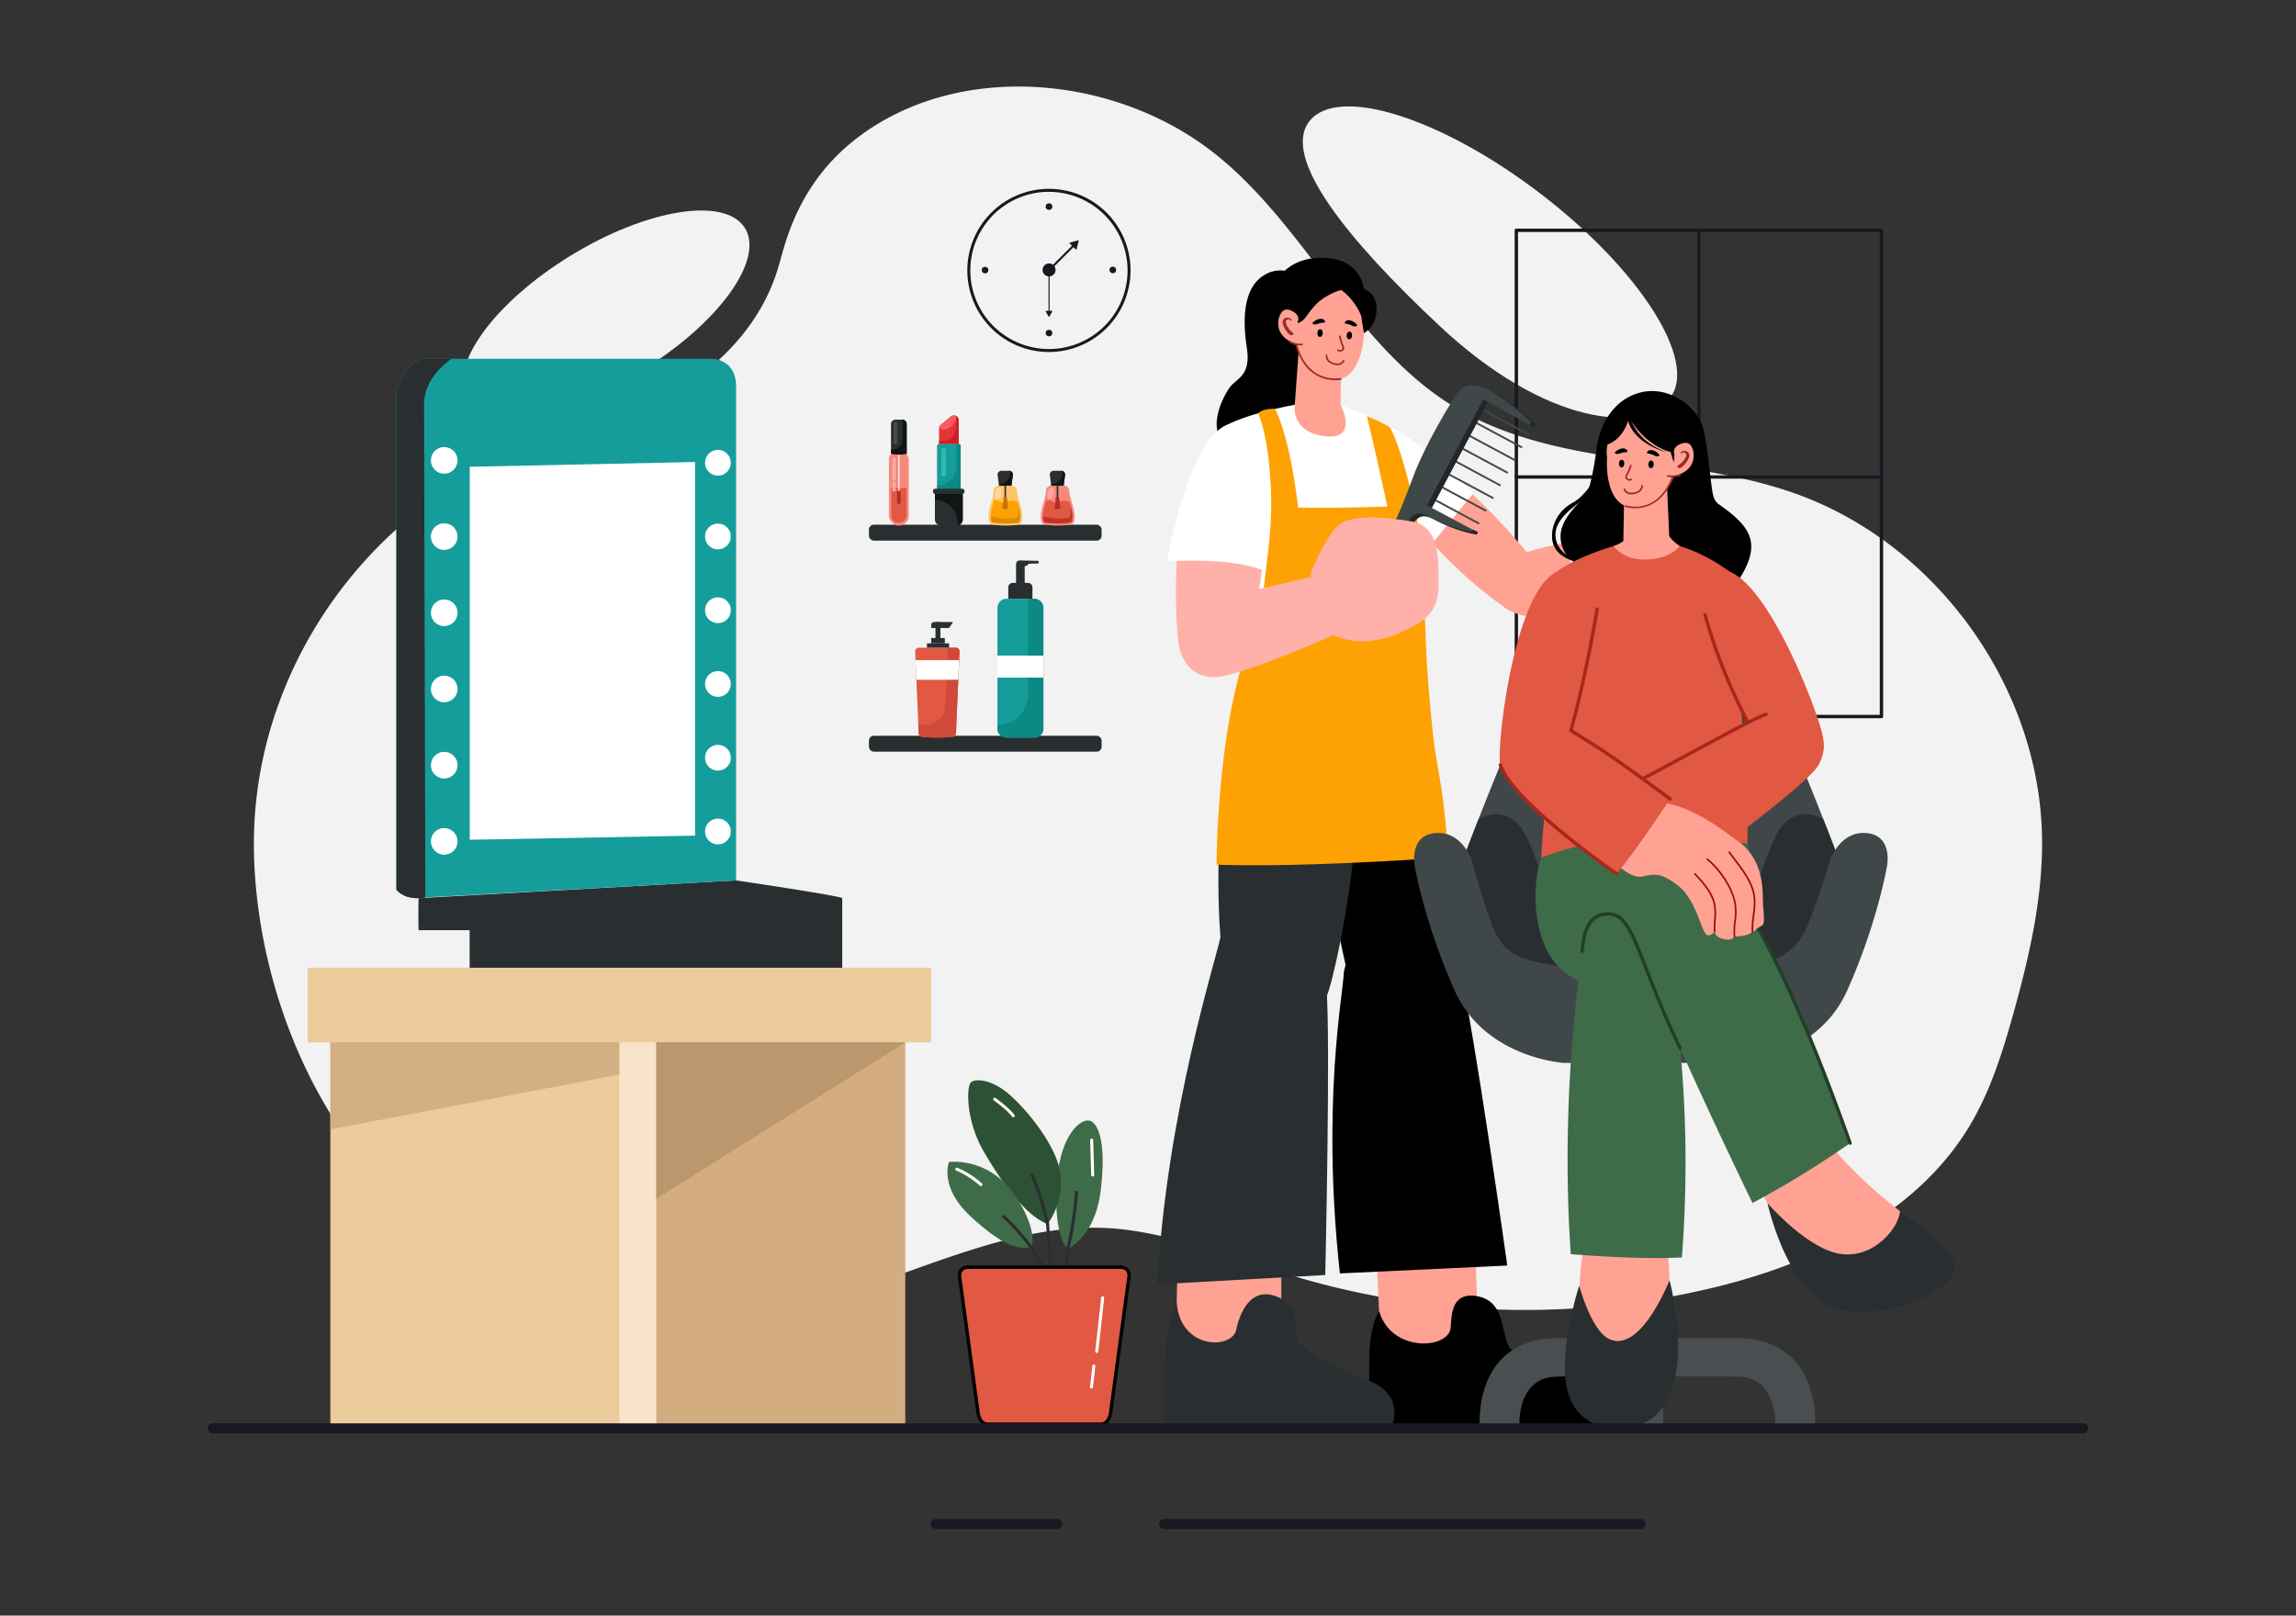 <?xml version="1.0" encoding="utf-8"?>
<svg xmlns="http://www.w3.org/2000/svg" id="Layer_1" viewBox="0 0 1364 960">
  <rect x="0" y="0" width="1364" height="960" fill="#333333" stroke="none"/>
  <ellipse cx="360.17" cy="185.98" fill="#f2f2f2" rx="96.61" ry="40.13" transform="rotate(-31.42 360.206 185.989)"/>
  <path d="M1213.14,498.27c.44,35.34-7.61,70.22-17.12,104.28-6.33,22.64-13.44,45.35-25.41,65.59-30.95,52.34-90.35,81.42-149.36,96.17a478.83,478.83,0,0,1-249.18-5c-34-10-67.18-23.77-102.32-28.46C588.17,720,512.74,780.3,430.44,782,218.6,786.45,150,608.24,150.84,499.6c.67-91.28,53.31-173.11,126.56-215.84,1.19-.69,2.38-1.38,3.57-2.05A231.47,231.47,0,0,1,338,258.91c55.05-13.76,108.5-46.09,124.51-100.53,3.51-11.93,9.51-40.83,34.85-66.06q1.71-1.72,3.57-3.4c2.79-2.56,5.78-5.07,9-7.5,59.52-44.85,150.44-37.17,209.57,8.18,55.69,42.72,84.25,115.54,144.2,152C923.47,278,1000,269.85,1065.92,293.06,1150.48,322.82,1212,408.63,1213.14,498.27Z" fill="#f2f2f2"/>
  <path d="M992.21,236.28C975.63,258,918.43,253,855,193.46c-54.42-51-93.8-99.64-77.21-121.31s78-2.5,137.26,42.83S1008.79,214.61,992.21,236.28Z" fill="#f2f2f2"/>
  <path d="M633.38,753.43h-.09a.89.89,0,0,1-.8-1l2.19-22.81a.89.89,0,0,1,1-.81.9.9,0,0,1,.8,1l-2.19,22.82A.89.89,0,0,1,633.38,753.43Z" fill="#292e30"/>
  <path d="M624,753.43a.9.9,0,0,1-.89-.84L621,720.28a.9.9,0,0,1,.84-1,.92.92,0,0,1,.95.84l2.1,32.31a.9.9,0,0,1-.84,1Z" fill="#292e30"/>
  <path d="M619.79,753.47a.9.9,0,0,1-.76-.42l-11-17.42a.91.91,0,0,1,.29-1.24.9.9,0,0,1,1.23.29l11,17.41a.91.91,0,0,1-.29,1.24A.89.89,0,0,1,619.79,753.47Z" fill="#292e30"/>
  <path d="M653.89,707.5C651.4,727.93,642,737,637.14,740.37a16.18,16.18,0,0,1-2.85,1.67c-1.15-.56-8.16-8.67-6.54-38,.1-2,.27-3.93.49-5.75,2.81-25,14.14-33.76,19.16-32.31C652.75,667.46,657.25,679.77,653.89,707.5Z" fill="#3e6b48"/>
  <path d="M622.37,727.36a43.36,43.36,0,0,0,7.58-30c-2.28-17.31-21.66-40-31.63-48.09s-19.39-8.54-21.69-5.91-3.18,22.1,8,41.28S609.72,722.65,622.37,727.36Z" fill="#2d5134"/>
  <path d="M622.25,728.08a.91.91,0,0,1-.88-.72c0-.16-3.26-15.76-9.06-28.76a.89.89,0,1,1,1.63-.73c5.89,13.19,9.16,29,9.19,29.13a.89.89,0,0,1-.7,1.06Z" fill="#292e30"/>
  <path d="M634.29,742.94l-.24,0a.9.9,0,0,1-.62-1.11c0-.13,3.67-13.08,5.18-33.44a.9.9,0,0,1,1-.83.91.91,0,0,1,.83,1c-1.53,20.56-5.21,33.67-5.24,33.8A.92.92,0,0,1,634.29,742.94Z" fill="#292e30"/>
  <path d="M612.78,741.42s4.49-11.3-11-32.66-38-18.3-38-18.3-6.14,15,13.14,32.64S604.09,742.11,612.78,741.42Z" fill="#3e6b48"/>
  <path d="M612.78,742.32a.91.91,0,0,1-.73-.37c-.08-.12-8.93-12.06-16.49-18.34a.88.88,0,0,1-.12-1.26.9.9,0,0,1,1.26-.12c7.74,6.42,16.43,18.16,16.8,18.66a.9.9,0,0,1-.72,1.43Z" fill="#292e30"/>
  <path d="M582.76,704.81a.92.92,0,0,1-.61-.24,52.32,52.32,0,0,0-14.07-9,.9.9,0,0,1,.67-1.67,53.21,53.21,0,0,1,14.63,9.36.89.89,0,0,1,0,1.26A.91.91,0,0,1,582.76,704.81Z" fill="#fff"/>
  <path d="M649.15,699.13a.9.9,0,0,1-.9-.87l-.61-20.77a.89.89,0,0,1,.87-.92.88.88,0,0,1,.92.87l.61,20.77a.89.89,0,0,1-.87.92Z" fill="#fff"/>
  <path d="M665.53,753H575.27c-5.58.09-5.26,5.09-5.26,5.09l10.81,79.7s.29,8.49,6,8.49H654c5.69,0,6-8.49,6-8.49l10.8-79.7S671.11,753.06,665.53,753Z" fill="#e15843"/>
  <path d="M654,847.25H586.81c-5.24,0-6.86-6.12-7-9.41L569,758.19a5.77,5.77,0,0,1,6.24-6.22h90.28a6.29,6.29,0,0,1,4.73,1.85,6.22,6.22,0,0,1,1.51,4.3L661,837.84C660.85,841.13,659.23,847.25,654,847.25ZM575.27,754a4.35,4.35,0,0,0-3.26,1.2,4.24,4.24,0,0,0-1,2.83l10.8,79.62c0,.18.34,7.63,5,7.63H654c4.66,0,5-7.45,5-7.53l10.81-79.8h0a4.22,4.22,0,0,0-1-2.76,4.36,4.36,0,0,0-3.27-1.2Z"/>
  <path d="M602,663.94a.86.86,0,0,1-.71-.36c-3.17-4.22-10.9-9.72-11-9.77a.9.9,0,0,1,1-1.47c.33.24,8,5.72,11.37,10.16a.9.9,0,0,1-.72,1.44Z" fill="#fff"/>
  <path d="M651.54,803.93h-.1a.9.9,0,0,1-.79-1c2-17.38,3.49-31.65,3.51-31.79a.89.89,0,0,1,1-.8.9.9,0,0,1,.8,1c0,.14-1.56,14.42-3.51,31.8A.9.9,0,0,1,651.54,803.93Z" fill="#fff"/>
  <path d="M648.4,825.12h-.11a.91.91,0,0,1-.78-1c0-.07,1-7.46,1.39-12.48a.89.89,0,0,1,1.78.16c-.43,5.05-1.38,12.48-1.39,12.55A.9.9,0,0,1,648.4,825.12Z" fill="#fff"/>
  <path d="M623.21,187.72c-.18,0-.32-.23-.32-.51V164.13c0-.28.14-.5.32-.5s.33.22.33.5v23.08C623.54,187.49,623.4,187.72,623.21,187.72Z" fill="#181821"/>
  <path d="M624.94,184.69h-3.51a.26.26,0,0,0-.22.39l1.75,3a.26.26,0,0,0,.45,0l1.75-3A.26.26,0,0,0,624.94,184.69Z" fill="#181821"/>
  <path d="M626,158.35a.6.6,0,0,1-.43-.18.59.59,0,0,1,0-.85l12.58-12.58a.6.6,0,0,1,.86,0,.61.61,0,0,1,0,.85l-12.58,12.58A.61.61,0,0,1,626,158.35Z" fill="#181821"/>
  <path d="M640.49,142.81l-5,1.4a.24.24,0,0,0-.1.4l3.74,3.66a.23.23,0,0,0,.39-.11l1.3-5.07A.23.23,0,0,0,640.49,142.81Z" fill="#181821"/>
  <path d="M619.37,160.39a3.85,3.85,0,1,1,3.84,3.84A3.84,3.84,0,0,1,619.37,160.39Z" fill="#181821"/>
  <circle cx="623.19" cy="122.77" fill="#181821" r="1.96"/>
  <circle cx="623.19" cy="197.91" fill="#181821" r="1.96"/>
  <circle cx="661.1" cy="160.41" fill="#181821" r="1.96"/>
  <circle cx="585.2" cy="160.5" fill="#181821" r="1.96"/>
  <path d="M623.15,209.17a48.48,48.48,0,1,1,48.48-48.48A48.54,48.54,0,0,1,623.15,209.17Zm0-95.19a46.71,46.71,0,1,0,46.71,46.71A46.76,46.76,0,0,0,623.15,114Z" fill="#181821"/>
  <path d="M1117.74,426.78H900.82a1,1,0,0,1-1-1V136.85a1,1,0,0,1,1-1h216.92a1,1,0,0,1,1,1V425.78A1,1,0,0,1,1117.74,426.78Zm-215.92-2h214.92V137.85H901.82Z" fill="#181821"/>
  <path d="M1009.28,426.78a1,1,0,0,1-1-1V136.85a1,1,0,1,1,2,0V425.78A1,1,0,0,1,1009.28,426.78Z" fill="#181821"/>
  <path d="M1117.74,284.44H900.82a1,1,0,0,1,0-2h216.92a1,1,0,0,1,0,2Z" fill="#181821"/>
  <path d="M248.66,533.72s-.25,11.69,0,19H279v26H500.35v-45c0-1.25-63.05-10.57-63.05-10.57Z" fill="#292e30"/>
  <path d="M437.3,229.85V523.16L252.68,533.29s-11.06,2.55-17.19-4.6V234.45s4.09-21.28,18.72-21.28H422.49S437.3,212.66,437.3,229.85Z" fill="#159d9b"/>
  <path d="M251.92,240.51l.76,292.78s-11.06,2.55-17.19-4.6V234.45s4.09-21.28,18.72-21.28h14.13S251.66,223.57,251.92,240.51Z" fill="#292e30"/>
  <polygon fill="#fff" points="412.92 496.54 279.08 499 279.08 277.36 412.92 274.53 412.92 496.54"/>
  <circle cx="263.9" cy="273.56" fill="#fff" r="7.92"/>
  <circle cx="263.9" cy="318.84" fill="#fff" r="7.92"/>
  <circle cx="263.9" cy="364.12" fill="#fff" r="7.92"/>
  <circle cx="263.9" cy="409.4" fill="#fff" r="7.92"/>
  <circle cx="263.9" cy="454.68" fill="#fff" r="7.92"/>
  <circle cx="263.9" cy="499.96" fill="#fff" r="7.92"/>
  <circle cx="426.5" cy="274.97" fill="#fff" r="7.67"/>
  <circle cx="426.5" cy="318.79" fill="#fff" r="7.67"/>
  <circle cx="426.5" cy="362.61" fill="#fff" r="7.67"/>
  <circle cx="426.5" cy="406.43" fill="#fff" r="7.67"/>
  <circle cx="426.5" cy="450.26" fill="#fff" r="7.67"/>
  <circle cx="426.5" cy="494.08" fill="#fff" r="7.67"/>
  <rect fill="#d3ad7f" height="248.4" width="231.55" x="306.26" y="601.22"/>
  <polygon fill="#eccb9d" points="196.26 849.62 375.24 850.29 375.24 612.75 196.26 612.75 196.26 849.62"/>
  <rect fill="#f9e4ca" height="237.54" width="21.96" x="367.92" y="612.75"/>
  <rect fill="#eccb9d" height="44.36" width="370.39" x="182.73" y="575.05"/>
  <polygon fill="#d3af84" points="367.92 638.5 196.26 671.07 196.26 619.4 367.92 619.4 367.92 638.5"/>
  <polygon fill="#bc966c" points="537.81 619.4 389.88 712.36 389.88 619.4 537.81 619.4"/>
  <path d="M774.94,166.62s-11.29-11-24.08-3.06-12.61,27.41-10.1,43.53-6.18,17.81-10,22.86-16.19,27.4.66,36.72,44.65-9,44.65-18.88S782.34,179.5,774.94,166.62Z"/>
  <polygon fill="#ffa293" points="772.35 239.91 769 240.53 719.67 335.73 801.4 323.3 810.42 249.76 796.41 240.53 772.35 239.91"/>
  <polygon fill="#ffa293" points="769 243.31 796.26 253.84 796.6 223.76 796.64 220.21 796.65 219.03 796.64 218.37 796.58 214.38 771.76 204.66 770.82 217.92 770.29 225.19 769 243.31"/>
  <path d="M796.47,225.15c-12.85,3.63-21.62-9.48-22-10.05-4.52-6.29-7.12-17.48-6.67-25.07.94-15.92,21.21-26,34.14-16.08a22.53,22.53,0,0,1,8.43,24l0,.59C810.24,201.19,808.69,221.71,796.47,225.15Z" fill="#ffa293"/>
  <path d="M779.78,191.78a8.3,8.3,0,0,1,4.11-2.26c2.37-.4,3.44,1.19,3.35,1.81s-2.07.2-3.88.95S779.68,193,779.78,191.78Z"/>
  <path d="M806.23,193.09a8.29,8.29,0,0,0-3.86-2.67c-2.32-.63-3.54.85-3.51,1.47s2,.4,3.76,1.33S806.21,194.34,806.23,193.09Z"/>
  <ellipse cx="784.19" cy="197.91" rx="2.27" ry="1.59" transform="rotate(-85.9 784.2 197.908)"/>
  <ellipse cx="801.62" cy="199.34" rx="2.27" ry="1.59" transform="rotate(-85.9 801.624 199.34)"/>
  <path d="M794.53,217a7.75,7.75,0,0,1-2.13-.33c-4.51-1.3-4.76-4-4.87-5.26l0-.17a.49.49,0,0,1,.45-.54.49.49,0,0,1,.54.45l0,.17c.11,1.23.3,3.28,4.16,4.39s5-1.36,5.05-1.47a.49.49,0,0,1,.65-.26.51.51,0,0,1,.27.65A4.42,4.42,0,0,1,794.53,217Z" fill="#9b2b29"/>
  <path d="M796.09,208.93a3.37,3.37,0,0,1-1.44-.34.51.51,0,0,1-.23-.67.5.5,0,0,1,.67-.23,1.88,1.88,0,0,0,2.24-.28c.44-.44,0-1.49-.55-2.82a30.55,30.55,0,0,1-1.29-4.63.5.5,0,1,1,1-.19,30.06,30.06,0,0,0,1.23,4.42c.64,1.46,1.3,3,.34,3.93A2.74,2.74,0,0,1,796.09,208.93Z" fill="#9b2b29"/>
  <path d="M793.25,225.91c-6.06,0-18.76-2.38-23.72-21.31a.5.5,0,1,1,1-.25c6.35,24.23,25.68,20.35,25.87,20.31a.5.5,0,1,1,.22,1A18,18,0,0,1,793.25,225.91Z" fill="#9b2b29"/>
  <path d="M875.08,700.47,879,819.17H821.49s-4.52-74.79-5.17-118.7C816.32,700.47,845.7,698.85,875.08,700.47Z" fill="#ffa293"/>
  <path d="M819.3,779.07s-5.89,7.69-5.89,30.29v37.91l136.87,1.6s10.22-14.2-12.48-29.7c-21.25-14.5-30.22-11.78-38.83-16.52s-1.92-29.83-22.44-32.61c-15.49-2.1-14,13.9-14.79,19.43C859.91,801.68,826.46,803.77,819.3,779.07Z"/>
  <path d="M780,409.8l63.2-2.38s9.73,34.27,14.92,81.07c5.11,46.18,6.61,103.09,6.42,108.21,0,0,2.38,22.4-29.14,23.47-15,.51-24.63-7.22-28-17-2.58-4.71-20-72.57-23.54-132.79C780.27,409.79,780,409.8,780,409.8Z"/>
  <path d="M761.21,690.7V806.49s-24.4,3.72-62.86,2.9c0,0,1.24-77.75,3.31-118.69C701.66,690.7,742.4,689,761.21,690.7Z" fill="#ffa293"/>
  <path d="M699.06,774a87,87,0,0,0-7,32.88v40.52H826.85s8.06-17.88-12.72-26.57-43.42-18.92-43.73-26.67-1.08-22.21-15.82-24.81c-12.3-2.18-18,10.78-20.16,20.78C731.78,802.1,701.13,801.94,699.06,774Z" fill="#292e30"/>
  <path d="M750.74,545.22C732.55,543.75,725.09,556.43,725,557c-2.47,12.81-32,104-37.47,206.17l99.77-5.53s3.27-141.1.67-171.57C788,586,786.45,548.1,750.74,545.22Z" fill="#292e30"/>
  <path d="M778.25,400.06c52.43,13.22,16,178.18,10,191.62,0,0-5.71,24.32-39.09,10.75-18.68-7.59-21-23.3-21-23.3C721.68,558.84,713.25,383.67,778.25,400.06Z" fill="#292e30"/>
  <path d="M825.35,552.42c-23.33,2.15-27,24.74-27,25.27-.36,13-13.46,77.26-2.35,179L895.45,752s-20.1-142.67-27.6-172.32C867.85,579.65,861,549.13,825.35,552.42Z"/>
  <path d="M830.1,273.28c15.8-19.84,80.94,58,86.12,66.71,0,0,7.38,10.2-.59,18.14-10.51,10.47-19.17,4.41-19.17,4.41C872.8,348,814.15,293.29,830.1,273.28Z" fill="#ffa293"/>
  <path d="M875.2,293.16l-26.51,32.5s-61-58.14-45-73.72C818.41,237.56,865.53,283.15,875.2,293.16Z" fill="#fff"/>
  <path d="M895.68,332.79c12.13-6.71,35-10.33,35-10.33l7.92,36.76c-24.9,14.66-48.77,5.28-51.59-8.22C884.48,338.75,895.51,332.88,895.68,332.79Z" fill="#ffa293"/>
  <path d="M769.2,240.5s-30.46,5.41-43.76,13.93c0,0,13.49,80.5,13.49,104.06s.48,34.33-.32,40.49-7.56,49-7.56,49,5.12,13.19,66.84-2.94c26.9-7,54.43,2.37,53-12.28s-9.11-76.61-5.71-113.12-13.72-62.93-13.72-62.93-11.25-6.92-35-16.15c0,0,10.76,20.63-8.66,18.72S768.76,243.52,769.2,240.5Z" fill="#fff"/>
  <path d="M810.35,197.91s7.43-3.89,7.43-14c0-8.57-5-11.51-7.36-11.87,0,0-1.47-15.4-18.53-18.26-20.46-3.42-38.93,7.87-37.47,32s13.87,5.29,13.87,5.29,3,3.22,7.64-2.86a55.27,55.27,0,0,1,6.39-7.81c3.55-3.77,13.53-8.77,14.85-7.81,6.55,4.73,11.27,13.21,11.66,16.14C809.54,194.17,810.35,197.91,810.35,197.91Z"/>
  <path d="M761.88,185c2-1.92,4.7-.92,6.9.48,2,1.3,3,3.31,2.37,5.09-1.54,4.3,1.08,9.46,1.3,14.19C756.41,201.84,758.12,188.7,761.88,185Z" fill="#ffa293"/>
  <path d="M763.91,188.85c1.21-.26,2.88.16,3.39,1.15.22.43-.56.7-.86.26a1.38,1.38,0,0,0-1.2-.5,1.75,1.75,0,0,0-1,.6c-.68.77-.23,1.89.13,2.76a10.8,10.8,0,0,0,1.51,2.52c.66.85,1.63,1.55,2.3,2.38s-.79,1.63-1.74,1a7.33,7.33,0,0,1-1.73-1.69,14.07,14.07,0,0,1-1.22-1.71,9.9,9.9,0,0,1-1.45-3.78A2.59,2.59,0,0,1,763.91,188.85Z" fill="#9b2b29"/>
  <path d="M772.26,205.27a14.31,14.31,0,0,1-6.43-1.65.5.5,0,0,1,.46-.89,12.18,12.18,0,0,0,7.06,1.47.5.5,0,0,1,.19,1A7.5,7.5,0,0,1,772.26,205.27Z" fill="#9b2b29"/>
  <path d="M722.74,513.81s0-65.29,14.15-115.55c11-39,11.78-22.8,16.77-75.45s-6.2-77.23-6.2-77.23,2.64-3,10-2.59c0,0,8.59,14.88,13.73,58.57,0,0,19.78.55,53-.54,0,0-7.32-34.2-12.15-53.65a76.18,76.18,0,0,1,13.61,6.47s7.18,10.88,15.83,53.13c0,0,3.16,13.71,5,60.09,1.18,29.46,1.38,34,4.43,65.67,2.3,24,7.15,34.71,9.32,76.65C860.16,509.38,777.27,515.68,722.74,513.81Z" fill="#fda202"/>
  <path d="M729.79,265.52c36.52,1.85,18.44,85.91,12,118.1,0,0-3.33,18.78-20.7,18.7-18.35-.1-20.69-18.64-20.69-18.64C697.5,368.24,693.3,263.66,729.79,265.52Z" fill="#ffb1a9"/>
  <path d="M751.64,339.53s-14.09-8.28-58.24-6c0,0,15-89.61,44.4-81.54C757.84,257.54,757.65,303.45,751.64,339.53Z" fill="#fff"/>
  <rect fill="#404749" height="31.27" transform="rotate(-61.75 894.735 250.961)" width="1.1" x="894.17" y="235.33"/>
  <rect fill="#404749" height="31.27" transform="rotate(-61.75 890.474 258.506)" width="1.1" x="889.91" y="242.87"/>
  <rect fill="#404749" height="31.27" transform="rotate(-61.75 886.218 266.042)" width="1.1" x="885.66" y="250.41"/>
  <rect fill="#404749" height="31.27" transform="rotate(-61.75 881.97 273.583)" width="1.1" x="881.4" y="257.95"/>
  <rect fill="#404749" height="31.27" transform="rotate(-61.75 877.71 281.127)" width="1.1" x="877.15" y="265.49"/>
  <rect fill="#404749" height="31.27" transform="rotate(-61.75 873.453 288.663)" width="1.1" x="872.89" y="273.03"/>
  <rect fill="#404749" height="31.27" transform="rotate(-61.75 869.2 296.212)" width="1.1" x="868.64" y="280.57"/>
  <rect fill="#404749" height="31.27" transform="rotate(-61.75 864.945 303.749)" width="1.1" x="864.38" y="288.11"/>
  <path d="M911.49,254,884,238.81l-16.43,30.84c-.18.33-.34.66-.52,1-.46.86-.92,1.71-1.37,2.58l-.52,1c-.47.86-.92,1.73-1.38,2.59l-.52,1q-.67,1.29-1.38,2.58l-.51,1c-.46.86-.92,1.71-1.37,2.57l-.52,1q-.71,1.29-1.38,2.58l-.52,1c-.47.86-.91,1.71-1.38,2.57l-.52,1q-.68,1.29-1.38,2.58c-.17.33-.33.66-.51,1-.46.86-.92,1.71-1.37,2.58l-.52,1c-.45.83-.88,1.66-1.33,2.49l27.49,14.64q-.45.63-.87,1.29a88.06,88.06,0,0,1-19.17-6c-6.66-3-8.65-4.83-11.87-4.88-3.73-.05-7.14,2.38-12.18,16.26-5.21,14.35-7.83,21.52-7.79,29.9,0,8,1.62,15.1-3.92,18.2a9.16,9.16,0,0,1-6.69.92c-6.44-1.67-11.37-10.67-11.83-17.14-.44-6.14,3.15-9.79,6-13.08,7-8.09,10.83-18.23,16.38-27.28,4.14-6.75,7.57-15.78,14.41-33.86,0,0,6.93-18.35,24.18-45.66,1.26-2,3.55-5.46,8.4-6,8.36-1,19.32,7.3,27.82,13.69a123.73,123.73,0,0,1,11.47,9.77Z" fill="#404749"/>
  <path d="M864.74,268.12l-.51,1c-.46.86-.92,1.72-1.37,2.58l-.53,1L861,275.24l-.53,1c-.45.87-.91,1.72-1.37,2.58-.17.32-.35.65-.51,1-.46.86-.92,1.71-1.37,2.58l-.53,1c-.46.86-.92,1.72-1.37,2.58l-.53,1-1.37,2.58-.52,1c-.45.86-.92,1.72-1.38,2.58l-.51,1c-.46.86-.92,1.72-1.37,2.58l-.53,1c-.44.83-.88,1.67-1.32,2.49l2.85,1.52c.44-.82.87-1.66,1.32-2.48l.52-1c.45-.87.91-1.72,1.37-2.58.18-.32.34-.65.51-1q.7-1.29,1.38-2.58l.52-1c.47-.86.91-1.71,1.38-2.57l.52-1q.68-1.29,1.38-2.58l.52-1c.45-.86.91-1.71,1.37-2.57l.51-1q.71-1.29,1.38-2.58l.52-1c.46-.86.91-1.73,1.38-2.59l.52-1c.45-.87.91-1.72,1.37-2.58.18-.32.34-.65.52-1q8.22-15.4,16.41-30.81l-2.82-1.56Q873,252.71,864.74,268.12Z" fill="#212728"/>
  <path d="M874.37,316a87.34,87.34,0,0,1-19.17-6c-6.67-3-8.66-4.83-11.87-4.88-3.74,0-7.14,2.39-12.19,16.27-5.2,14.34-7.82,21.51-7.79,29.9,0,8,1.63,15.1-3.91,18.19a9.16,9.16,0,0,1-6.69.92c-.27-.07-.53-.17-.78-.26a10.84,10.84,0,0,0,3.62,1.79,9.16,9.16,0,0,0,6.69-.92c5.54-3.1,4-10.24,3.92-18.2,0-8.38,2.58-15.55,7.79-29.9,5-13.88,8.45-16.31,12.18-16.26,3.22.05,5.21,1.9,11.87,4.88a88.06,88.06,0,0,0,19.17,6q.42-.66.87-1.29l-2.85-1.52C874.94,315.1,874.64,315.53,874.37,316Z" fill="#212728"/>
  <path d="M900.94,242.52c-5-3.73-10.74-8.07-16.37-10.87A141.64,141.64,0,0,1,898.1,241a123.73,123.73,0,0,1,11.47,9.77l-.91,1.69,2.83,1.56.92-1.72A123.73,123.73,0,0,0,900.94,242.52Z" fill="#212728"/>
  <path d="M711.38,362.47c21.2-12.24,51.77-13.62,92.29-26.74l11.05,31.61s-65.55,30.44-89.38,34.6c0,0-20.19,4.29-24.24-18.08A19.46,19.46,0,0,1,711.38,362.47Z" fill="#ffb1a9"/>
  <path d="M778.54,341s7.56-19.55,15.29-27.69S821,307,838.1,309.76s16.49,20.67,16.49,38.63-12.74,22.55-19.63,26.1-25.47,11.28-43.22,2.71Z" fill="#ffb1a9"/>
  <path d="M948.85,263.84s-2.9,25.1-6.76,30.22-15.29,14.09-15,25,7.53,19.32,39.49,28.61,59.1,9.73,68.23-6.1,6.75-24.94-4.69-35-11.86-4.84-13.76-21.29-3.44-28.77-5.36-32.81Z"/>
  <path d="M947.5,284.6s-6.24,10.47-13,14S922.05,309.38,922,318.44s7,13.31,13.25,15.12l-.71-1.9s-9.91-3-10.49-13.37S936.74,300.1,941.43,296Z"/>
  <polygon fill="#ffa293" points="991.78 321.91 964.24 331.68 964.74 301.6 964.8 298.05 964.82 296.87 964.84 296.2 965.01 292.22 990.1 283.2 990.67 296.48 990.99 303.76 991.78 321.91"/>
  <rect fill="#494f51" height="233.79" width="20.52" x="967.55" y="613.65"/>
  <path d="M979.15,818.15s44.33-.82,55.83,0,20,11,19.7,29.28h23.53s4.11-51.17-44.87-52.26H979.15Z" fill="#494f51"/>
  <path d="M978.13,818.15s-44.33-.82-55.83,0-20,11-19.7,29.28H879.07s-4.11-51.17,44.87-52.26h54.19Z" fill="#494f51"/>
  <path d="M1094.75,516.88s-4.75,39.36-16.75,64c-13.39,27.47-97.23,26.33-97.23,26.33s-64,2.31-85.71-17.09a45.17,45.17,0,0,1-6.5-7.34c-16.55-23-21.77-65.88-21.77-65.88S871.58,504,878.27,487h0c11-28.17,27.22-67.87,35.63-80.6,13.51-20.44,66.86-19.22,66.86-19.22s53.34-1.22,66.85,19.22S1094.75,516.88,1094.75,516.88Z" fill="#404749"/>
  <path d="M934.76,585.61l-46.2-2.85c-16.55-23-21.77-65.88-21.77-65.88S871.58,504,878.27,487h0c.48-.32,14-9.2,25,4.35C914.4,505.08,934.76,585.61,934.76,585.61Z" fill="#292e30"/>
  <path d="M1026.77,585.61l46.2-2.85c16.55-23,21.78-65.88,21.78-65.88S1090,504,1083.26,487h0c-.48-.32-14-9.2-25,4.35C1047.13,505.08,1026.77,585.61,1026.77,585.61Z" fill="#292e30"/>
  <path d="M1109.09,495.05c-15.74-1.56-21.69,15.59-21.69,15.59s-9.49,31.3-15.06,42.38-12.77,16.29-26.69,19.29c0,0-19.51,5.72-64.88,5.89a331.33,331.33,0,0,1-64.89-5.89c-13.91-3-21.62-6.43-27.19-17.52s-14.56-44.15-14.56-44.15-5.94-17.15-21.68-15.59-11.94,19.75-11.94,19.75,5.68,33.6,23.66,73.8,64.88,43,64.88,43h103.43s46.89-2.77,64.88-43S1121,514.8,1121,514.8,1124.82,496.61,1109.09,495.05Z" fill="#404749"/>
  <path d="M1035.78,680.26s3.14,23.21,29.19,56.84,57.9,23.67,71.07,10.08c5.46-5.63-7.23-27.46-7.23-27.46a275.36,275.36,0,0,1-50.21-49.87S1050.31,676.16,1035.78,680.26Z" fill="#ffa293"/>
  <path d="M1128.81,719.72s25.58,17.29,32,29.85-27.71,32.36-62.76,29.52-48-64.1-48-64.1,24.68,28.58,44.89,30.31C1114.3,747,1128,729.2,1128.81,719.72Z" fill="#292e30"/>
  <path d="M944.68,718.16s-6.6,30.07-6.58,54.18c0,31.83,3.71,36.68,24.08,40.47s30.22-31.11,29.68-51.95c-.37-14.54-4.11-50.91-4.11-50.91S971.62,713.47,944.68,718.16Z" fill="#ffa293"/>
  <path d="M991.86,760.86S1000.7,794,995,819.28s-22.58,30.48-36.95,29.37c-11.13-.85-28.33-7-28.42-35.55-.06-22.87,8.51-49.07,8.51-49.07s6.73,24.86,16.68,31S978.21,792.52,991.86,760.86Z" fill="#292e30"/>
  <path d="M968.05,315.55s.25,5.59-9.34,8.86c0,0-4,19.6-6.11,40.68,0,0,41.74.42,51.86,0,0,0-2.64-26.24-5.64-40.16,0,0-6.2-3.11-9-9.38C989.87,315.55,973.42,315.58,968.05,315.55Z" fill="#ffa293"/>
  <path d="M958.6,324.48s-22.91,6.42-35.22,16.37c0,0,3.8,60.23.08,91.93s-7,53.53-8.32,85.86c0,0,100.18,1.07,121.59,0,0,0,3.32-17.56,0-60.91S1032,343.1,1032,343.1s-15.16-13.05-34.21-18.62c0,0-4.6,7.49-19.8,8C964.06,333,958.6,324.48,958.6,324.48Z" fill="#e15843"/>
  <path d="M965.6,300.68c12.38,5,22.52-7.08,23-7.6,5.17-5.76,9-16.6,9.35-24.2.79-15.92-18.26-28.16-32.19-19.7a22.54,22.54,0,0,0-11,22.91l-.09.58C954.52,275.36,953.82,295.93,965.6,300.68Z" fill="#ffa293"/>
  <path d="M985.81,270.3a8.3,8.3,0,0,0-3.83-2.69c-2.31-.66-3.55.81-3.53,1.43s2,.42,3.76,1.36S985.79,271.56,985.81,270.3Z"/>
  <path d="M959.38,268.72a8.27,8.27,0,0,1,4.13-2.22c2.37-.39,3.43,1.22,3.33,1.84s-2.07.17-3.89.91S959.26,270,959.38,268.72Z"/>
  <ellipse cx="980.77" cy="275.92" rx="2.27" ry="1.59" transform="rotate(-87.85 980.811 275.89)"/>
  <ellipse cx="963.29" cy="275.44" rx="2.27" ry="1.59" transform="rotate(-87.85 963.333 275.417)"/>
  <path d="M969.13,293.77a4.51,4.51,0,0,1-4.55-2.84.5.5,0,1,1,1-.28c0,.12.9,2.7,4.86,2s4.36-2.71,4.61-3.91l0-.18a.5.5,0,0,1,1,.21l0,.16c-.26,1.27-.79,3.9-5.42,4.7A8.45,8.45,0,0,1,969.13,293.77Z" fill="#9b2b29"/>
  <path d="M968.06,285.6a2.74,2.74,0,0,1-2.17-1c-.85-1.06,0-2.49.76-3.87a28.86,28.86,0,0,0,1.71-4.27.49.49,0,0,1,.62-.32.49.49,0,0,1,.33.62,29.41,29.41,0,0,1-1.79,4.47c-.72,1.25-1.24,2.25-.85,2.74a1.88,1.88,0,0,0,2.2.52.5.5,0,1,1,.33.94A3.36,3.36,0,0,1,968.06,285.6Z" fill="#9b2b29"/>
  <path d="M1001.92,278.23a11.66,11.66,0,0,1-7.66-3.52l-1.8-6.19s-13.36-2.23-24.8-20.21c0,0-3,16.38-19,17.11,0,0,2.49-23.53,22.55-31.15s40,9.37,40.88,23.08S1001.92,278.23,1001.92,278.23Z"/>
  <path d="M969.18,250.59A33.68,33.68,0,0,0,978,262a39.74,39.74,0,0,0,11.84,6.52c-1.2,0-20.18-5.39-23-20l1.63-2.71Z"/>
  <path d="M1004.36,264.52c-1.73-2.12-4.58-1.43-6.92-.28-2.17,1.07-3.35,3-2.91,4.81,1.06,4.44-2.1,9.28-2.84,14C1008,281.86,1007.68,268.61,1004.36,264.52Z" fill="#ffa293"/>
  <path d="M1001.92,268.14c-1.18-.39-2.89-.16-3.5.77-.27.41.48.75.83.36a1.32,1.32,0,0,1,1.24-.37,1.8,1.8,0,0,1,1,.71c.59.84,0,1.9-.44,2.72a10.53,10.53,0,0,1-1.77,2.34c-.75.78-1.79,1.37-2.55,2.12s.61,1.71,1.62,1.22a7.7,7.7,0,0,0,1.9-1.49,14.58,14.58,0,0,0,1.4-1.57,9.86,9.86,0,0,0,1.85-3.61A2.58,2.58,0,0,0,1001.92,268.14Z" fill="#9b2b29"/>
  <path d="M971.41,302a20.68,20.68,0,0,1-6-.82.5.5,0,0,1-.3-.64.48.48,0,0,1,.63-.3c.76.26,18.68,6.17,27.62-17.19a.49.49,0,0,1,.64-.29.5.5,0,0,1,.29.65C988.27,299.19,977.94,302,971.41,302Z" fill="#9b2b29"/>
  <path d="M993.13,283.54a12.67,12.67,0,0,1-2.52-.21.49.49,0,0,1-.38-.59.5.5,0,0,1,.59-.39,16.08,16.08,0,0,0,7.1-.49.5.5,0,1,1,.27,1A18.25,18.25,0,0,1,993.13,283.54Z" fill="#9b2b29"/>
  <path d="M975.87,499.84,965,497.19c-36.38,6.24-49.4,12.53-49.4,12.53s-7.48,20.26-.42,45.09c6.79,23.88,24.83,36.39,67.33,33.82,46-2.77,53.74-9.76,57.9-33.3,5-28.5-.54-46.84-.54-46.84l-1.74-7.32C1027.08,500,992.9,501.13,975.87,499.84Z" fill="#3e6b48"/>
  <path d="M992.59,577.88s-6.51-43.52-30-43.18c-16.44.24-17.4,9.88-22.24,30.41-1.23,6.25-13.77,85.51-7.18,180.14,0,0,40.81,3.39,66,1.93A732.94,732.94,0,0,0,992.59,577.88Z" fill="#3e6b48"/>
  <path d="M1016.1,340.77C998,353.22,1038.26,433,1049.53,450.38c.4.66,7.11,11.82,19,9.05,19.24-4.47,14.37-21.59,14.4-21.6C1080.4,422.38,1041.87,323.11,1016.1,340.77Z" fill="#e15843"/>
  <path d="M1038.45,430.81a1,1,0,0,1-.91-.6c-1-2.26-2.25-4.85-3.7-7.84a319.29,319.29,0,0,1-21.91-56.81,1,1,0,0,1,1.93-.56,318,318,0,0,0,21.77,56.49c1.47,3,2.74,5.62,3.74,7.92a1,1,0,0,1-.52,1.31A.93.93,0,0,1,1038.45,430.81Z" fill="#a8271a"/>
  <path d="M1082.76,439.35c-5-18.5-22-17.07-22-17.07-8.69.88-23.83,5.26-91,43.67,0,0,24.55,42.12,31.64,53.16,0,0,65.34-47.52,77.47-62.37C1078.83,456.73,1085.33,448.86,1082.76,439.35Z" fill="#e15843"/>
  <path d="M969.71,467a1,1,0,0,1-.89-.53,1,1,0,0,1,.42-1.35c13.13-6.9,25.69-13.68,36.77-19.66,20.48-11.06,36.65-19.79,42.88-21.93a1,1,0,0,1,.65,1.89c-6.08,2.08-22.19,10.78-42.58,21.8-11.08,6-23.65,12.76-36.78,19.67A1,1,0,0,1,969.71,467Z" fill="#a8271a"/>
  <path d="M1041.11,714.85a565.18,565.18,0,0,0,58-35.61c-50.88-143-83.16-169.77-91.67-176.61-6.2-5-19.34-14.09-34-4.76-15.5,9.83-12.94,28-12.87,28.37C967.58,563.79,1041.11,714.85,1041.11,714.85Z" fill="#3e6b48"/>
  <path d="M1099.08,680.24a1,1,0,0,1-.94-.67c-20.7-58.17-40.52-103.74-58.91-135.46-14.8-25.53-24.61-35.06-29.32-39.65-.43-.41-.81-.79-1.15-1.13a1,1,0,0,1,0-1.41,1,1,0,0,1,1.42,0l1.13,1.11c9.89,9.62,40,38.88,88.72,175.87a1,1,0,0,1-.61,1.28A1,1,0,0,1,1099.08,680.24Z" fill="#213f27"/>
  <path d="M998.19,623.93a1,1,0,0,1-.91-.57c-9.11-19-15.13-34.43-20-46.87-8.39-21.57-12.6-32.39-21.83-32.41h-.05c-6,0-13.14,2.43-14.48,21.21a1,1,0,0,1-2-.15c1.12-15.73,6.36-23.06,16.48-23.06h0c10.6,0,15,11.27,23.69,33.69,4.83,12.4,10.83,27.85,19.92,46.73a1,1,0,0,1-.47,1.33A1,1,0,0,1,998.19,623.93Z" fill="#213f27"/>
  <path d="M952.6,506.9c6.22,5.21,15.93,16.09,24.12,13.79s12.58-.12,19.92,5.34,11.55,16.77,14.05,23.47,3.8,8,7.94,4.25c.44,2.2,2.15,3.43,4.58,4.06s6,1.39,7.12-1.73c2.25.88,6.6-.31,8.18-.78s1.74-1.7,2.62-.82c5.95-7.55,7.84.26,6.29-16.42-.55-5.94,1.88-25.75-14.44-37.85s-44.37-33.74-71-18.4C956,493.42,956,494.12,952.6,506.9Z" fill="#ffa293"/>
  <path d="M1041.11,554.47a.5.5,0,0,1-.5-.47,52.33,52.33,0,0,1,.62-10c.59-4.63,1.15-9-.09-13.93-1.71-6.77-6.44-13-11-19.08-1.1-1.46-2.18-2.89-3.19-4.3a.5.5,0,0,1,.11-.69.51.51,0,0,1,.7.11c1,1.4,2.08,2.82,3.18,4.27,4.63,6.14,9.42,12.48,11.18,19.44,1.29,5.12.69,9.79.11,14.31a51.37,51.37,0,0,0-.61,9.79.5.5,0,0,1-.47.53Z" fill="#9e0b0b"/>
  <path d="M1030.42,556.85a.5.5,0,0,1-.5-.46,41.72,41.72,0,0,1,.34-9,32,32,0,0,0-.27-12c-1.82-8-8.54-18.28-16-24.42a.5.5,0,0,1-.07-.7.5.5,0,0,1,.71-.07c7.7,6.36,14.41,16.63,16.31,25a33.44,33.44,0,0,1,.28,12.33,41.2,41.2,0,0,0-.34,8.79.5.5,0,0,1-.45.54Z" fill="#9e0b0b"/>
  <path d="M1018.67,554.08a.5.5,0,0,1-.5-.46,45.26,45.26,0,0,1,.12-7c.24-3.38.47-6.58-.5-10.28-1.56-5.89-6.31-11.51-11.2-16.71a.49.49,0,0,1,0-.7.48.48,0,0,1,.7,0c5,5.29,9.83,11,11.44,17.14a30.69,30.69,0,0,1,.54,10.6,43.45,43.45,0,0,0-.12,6.88.5.5,0,0,1-.46.54Z" fill="#9e0b0b"/>
  <path d="M931.62,339c-30.14-4.84-43.24,105.42-40.33,115.46,0,0,2,12.55,17.35,13.29,13.55.66,18.13-12.39,18.15-12.4C929.38,448.07,965.6,344.5,931.62,339Z" fill="#e15843"/>
  <path d="M926.79,456.39a1.26,1.26,0,0,1-.33-.05,1,1,0,0,1-.61-1.28c1.95-5.52,12.22-36,22-93.35a1,1,0,1,1,2,.34c-9.86,57.52-20.17,88.13-22.14,93.68A1,1,0,0,1,926.79,456.39Z" fill="#a8271a"/>
  <path d="M915.14,430.46s-12.64.43-19.64,10.93c-6.25,9.38-3,16.58-3,16.58,4,14.28,67.82,61.14,67.82,61.14,9.31-10.27,31.86-44.36,31.86-44.36C938.76,429.43,921.23,430.39,915.14,430.46Z" fill="#e15843"/>
  <path d="M960.29,520.11a1,1,0,0,1-.56-.17c-2.51-1.72-61.36-42.31-69.38-65.1a1,1,0,0,1,1.89-.67c7.8,22.18,68,63.7,68.62,64.12a1,1,0,0,1-.57,1.82Z" fill="#a8271a"/>
  <path d="M992.15,475.75a1,1,0,0,1-.59-.2c-32.69-24.21-39.43-28.44-50.61-35.44-2.43-1.52-5.06-3.17-8.21-5.19a1,1,0,1,1,1.07-1.68c3.15,2,5.78,3.65,8.2,5.17,11.22,7,18,11.27,50.74,35.54a1,1,0,0,1,.21,1.4A1,1,0,0,1,992.15,475.75Z" fill="#a8271a"/>
  <path d="M1237.63,851.79H126.37a3,3,0,0,1,0-6H1237.63a3,3,0,0,1,0,6Z" fill="#181821"/>
  <path d="M974.61,908.58h-283a3,3,0,0,1,0-6h283a3,3,0,0,1,0,6Z" fill="#181821"/>
  <path d="M628,908.58H555.9a3,3,0,0,1,0-6H628a3,3,0,0,1,0,6Z" fill="#181821"/>
  <rect fill="#292e30" height="9.47" rx="2.9" width="138.22" x="516.22" y="311.79"/>
  <rect fill="#292e30" height="9.47" rx="2.9" width="138.22" x="516.22" y="437.19"/>
  <path d="M605.08,311.72a2.67,2.67,0,0,0,2-2.21c1.28-6.31-2.62-12.32-2.91-17.69a3.19,3.19,0,0,0-2.89-3.26h-8.08a3.2,3.2,0,0,0-2.89,3.32c-.25,5.87-3.9,10.85-2.76,17.48a2.68,2.68,0,0,0,2.1,2.33A49.54,49.54,0,0,0,605.08,311.72Z" fill="#ffc466"/>
  <path d="M605.85,309.25a1.46,1.46,0,0,1-1,1.22,41,41,0,0,1-7,.58h0a56.92,56.92,0,0,1-8.06-.62,1.45,1.45,0,0,1-1-1.28c-.62-3.63.3-6.7,1.27-10,.17-.58.35-1.16.51-1.75a6.71,6.71,0,0,1,3.34.43c2.44,1.22,3.51.65,4.5.26,3.58-1.41,5.12.2,5.78-.11l.24.77C605.49,302.21,606.56,305.74,605.85,309.25Z" fill="#fda202"/>
  <path d="M604.83,300.05a16,16,0,0,1-.28,7.11c-.19.62-5.67,1.23-8.08,1h0a55.49,55.49,0,0,1-7.86-1.39,14.3,14.3,0,0,0,.2,2.4,1.45,1.45,0,0,0,1,1.28,56.92,56.92,0,0,0,8.06.62h0a41,41,0,0,0,7-.58,1.46,1.46,0,0,0,1-1.22C606.48,306.17,605.72,303.07,604.83,300.05Z" fill="#e08a00"/>
  <path d="M600.87,288.56h-7.36l-.84-6a2.33,2.33,0,0,1,2.05-2.8h4.93a2.33,2.33,0,0,1,2.05,2.8Z" fill="#292e30"/>
  <path d="M599.75,279.72a2.68,2.68,0,0,1,.42,1.89v.13a6.84,6.84,0,0,1-6.78,5.91h0l.13.91h7.36l.83-6A2.35,2.35,0,0,0,599.75,279.72Z" fill="#121516"/>
  <rect fill="#292e30" height="11.87" width=".92" x="596.75" y="288.56"/>
  <polygon fill="#c67500" points="598.9 302.42 595.53 302.42 596.22 295.58 598.22 295.58 598.9 302.42"/>
  <ellipse cx="593.07" cy="293.21" fill="#ffdaa4" rx="3.48" ry="1.92" transform="rotate(-77.88 593.068 293.203)"/>
  <path d="M636.11,311.72a2.66,2.66,0,0,0,2-2.21c1.29-6.31-2.62-12.32-2.91-17.69a3.19,3.19,0,0,0-2.89-3.26h-8.07a3.21,3.21,0,0,0-2.9,3.32c-.24,5.87-3.9,10.85-2.76,17.48a2.69,2.69,0,0,0,2.1,2.33A49.6,49.6,0,0,0,636.11,311.72Z" fill="#f7887c"/>
  <path d="M636.87,309.25a1.46,1.46,0,0,1-1,1.22,40.93,40.93,0,0,1-7,.58h0a57.17,57.17,0,0,1-8.07-.62,1.45,1.45,0,0,1-1-1.28c-.62-3.63.3-6.7,1.27-10,.17-.58.35-1.16.51-1.75a6.69,6.69,0,0,1,3.34.43c2.44,1.22,3.52.65,4.5.26,3.58-1.41,5.12.2,5.79-.11.07.25.15.51.23.77C636.51,302.21,637.59,305.74,636.87,309.25Z" fill="#e15843"/>
  <path d="M635.85,300.05a15.94,15.94,0,0,1-.27,7.11c-.2.62-5.67,1.23-8.09,1h0a55.49,55.49,0,0,1-7.86-1.39,14.3,14.3,0,0,0,.2,2.4,1.45,1.45,0,0,0,1,1.28,57.17,57.17,0,0,0,8.07.62h0a40.93,40.93,0,0,0,7-.58,1.46,1.46,0,0,0,1-1.22C637.5,306.17,636.75,303.07,635.85,300.05Z" fill="#bf3426"/>
  <path d="M631.89,288.56h-7.36l-.83-6a2.33,2.33,0,0,1,2-2.8h4.93a2.32,2.32,0,0,1,2,2.8Z" fill="#292e30"/>
  <path d="M630.78,279.72a2.73,2.73,0,0,1,.42,1.89l0,.13a6.84,6.84,0,0,1-6.78,5.91h0l.13.91h7.36l.83-6A2.35,2.35,0,0,0,630.78,279.72Z" fill="#121516"/>
  <rect fill="#292e30" height="11.87" width=".92" x="627.77" y="288.56"/>
  <polygon fill="#b22c26" points="629.93 302.42 626.55 302.42 627.24 295.58 629.24 295.58 629.93 302.42"/>
  <ellipse cx="624.09" cy="293.21" fill="#ffa8a1" rx="3.48" ry="1.92" transform="rotate(-77.88 624.09 293.202)"/>
  <rect fill="#f7887c" height="45.04" rx="5.89" width="11.77" x="528.11" y="267.28"/>
  <path d="M538.46,290.13v16.3a4.47,4.47,0,0,1-8.93,0V289.89a3.7,3.7,0,0,1,3.41-.09c2.69,1.28,3.56-.34,4.91,0A1.76,1.76,0,0,1,538.46,290.13Z" fill="#e15843"/>
  <rect fill="#fff" height="26.14" width=".7" x="533.65" y="268.08"/>
  <rect fill="#b22c26" height="7.95" rx="1.06" width="2.11" x="532.94" y="291.59"/>
  <path d="M536.1,249.38h-4.2a2.56,2.56,0,0,0-2.56,2.56v17.57a17.81,17.81,0,0,0,9.31,0V251.94A2.56,2.56,0,0,0,536.1,249.38Z" fill="#292e30"/>
  <path d="M536.2,249.39v11.68a6.1,6.1,0,0,1-6.79,6.08h-.07v2.37a17.81,17.81,0,0,0,9.31,0V251.94A2.55,2.55,0,0,0,536.2,249.39Z" fill="#121516"/>
  <rect fill="#ffa8a1" height="13.58" rx=".44" width="2.02" x="530.17" y="271.98"/>
  <rect fill="#ffa8a1" height="5.51" rx=".44" width="2.02" x="530.17" y="286.53"/>
  <rect fill="#484d4f" height="13.11" rx=".44" width="2.02" x="530.92" y="250.9"/>
  <path d="M570.67,265.06v27.1h-14v-27.1a1.19,1.19,0,0,1,1.12-1.26h11.72A1.2,1.2,0,0,1,570.67,265.06Z" fill="#159d9b"/>
  <path d="M569.54,263.8h-1.31v13.36A11.26,11.26,0,0,1,557,288.42h-.27v3.74h14v-27.1A1.2,1.2,0,0,0,569.54,263.8Z" fill="#0b8983"/>
  <path d="M571.68,290.4H555.55a1.45,1.45,0,0,0-1.29,1.58h0a1.44,1.44,0,0,0,1.29,1.57h16.13A1.45,1.45,0,0,0,573,292h0A1.46,1.46,0,0,0,571.68,290.4Z" fill="#292e30"/>
  <path d="M555.42,293.55v15a3.67,3.67,0,0,0,3.56,3.78h9.4a3.68,3.68,0,0,0,3.56-3.78v-15Z" fill="#292e30"/>
  <path d="M555.42,293.55v3.57h0A13.38,13.38,0,0,1,568.8,310.5v1.6c0,.06,0,.13,0,.19a3.72,3.72,0,0,0,3.15-3.76v-15Z" fill="#121516"/>
  <path d="M569.5,249.68V263.8H557.87v-9.14a2.81,2.81,0,0,1,.12-.82,2.91,2.91,0,0,1,.89-1.35l6-5a2.82,2.82,0,0,1,4.62,2.17Z" fill="#e43334"/>
  <path d="M567.9,247.14a3,3,0,0,1,.13.86v6a8.07,8.07,0,0,1-8.08,8.07h-2.08v1.69H569.5V249.68A2.78,2.78,0,0,0,567.9,247.14Z" fill="#ce1d26"/>
  <path d="M565.07,253.39c-2.55,2.06-5.56,2.55-6.73,1.11a2.1,2.1,0,0,1-.35-.66,2.91,2.91,0,0,1,.89-1.35l6-5a2.77,2.77,0,0,1,2.63-.52l.06.06C568.73,248.49,567.62,251.33,565.07,253.39Z" fill="#f95a62"/>
  <rect fill="#31bab3" height="16.71" rx=".57" width="2.63" x="559.23" y="266.42"/>
  <rect fill="#159d9b" height="82.51" rx="5.33" width="27.31" x="592.54" y="355.81"/>
  <path d="M614.52,355.81h-3.81v56.83a18.16,18.16,0,0,1-18.17,18.17h0V433a5.32,5.32,0,0,0,5.33,5.33h16.65a5.33,5.33,0,0,0,5.33-5.33V361.14A5.33,5.33,0,0,0,614.52,355.81Z" fill="#0b8983"/>
  <path d="M610.68,346.34h-9A2.68,2.68,0,0,0,599,349v6.78h14.35V349A2.69,2.69,0,0,0,610.68,346.34Z" fill="#292e30"/>
  <path d="M616.42,333.24,605.87,333a2.2,2.2,0,0,0-2.26,2.2h0v11.29h5.14V336.39h.13A2.2,2.2,0,0,0,611,335l5.47-.15a.66.66,0,0,0,.65-.66v-.24A.66.66,0,0,0,616.42,333.24Z" fill="#292e30"/>
  <rect fill="#fff" height="13.11" width="27.31" x="592.54" y="389.56"/>
  <path d="M567.76,384.85H545.9a2.21,2.21,0,0,0-2.21,2.31l.21,5.08.51,11.68q.68,15.88,1.36,31.81a2.19,2.19,0,0,0,2,2.11c2.66.27,5.58.45,8.71.47a91.94,91.94,0,0,0,9.51-.47,2.2,2.2,0,0,0,1.95-2.11l1.36-31.81.51-11.68.21-5.08A2.21,2.21,0,0,0,567.76,384.85Z" fill="#e15843"/>
  <path d="M567.76,384.85h-4.7l-.49,11.4-1,23.05a11.79,11.79,0,0,1-11.71,11.35h-.13c-1.45,0-2.85-.06-4.21-.13.08,1.73.15,3.47.23,5.21a2.19,2.19,0,0,0,2,2.11c2.66.27,5.58.45,8.71.47a91.94,91.94,0,0,0,9.51-.47,2.2,2.2,0,0,0,1.95-2.11l1.36-31.81.51-11.68.21-5.08A2.21,2.21,0,0,0,567.76,384.85Z" fill="#d1493b"/>
  <path d="M569.76,392.24l-.51,11.68H544.41l-.51-11.68Z" fill="#fff"/>
  <rect fill="#292e30" height="2.56" width="13.12" x="550.7" y="382.29"/>
  <rect fill="#292e30" height="3.16" width="8.11" x="553.2" y="379.13"/>
  <rect fill="#292e30" height="9.79" width="2.92" x="555.74" y="369.64"/>
  <path d="M563.82,373.14H553.2v-1.82a1.68,1.68,0,0,1,1.68-1.68h11.31Z" fill="#292e30"/>
</svg>